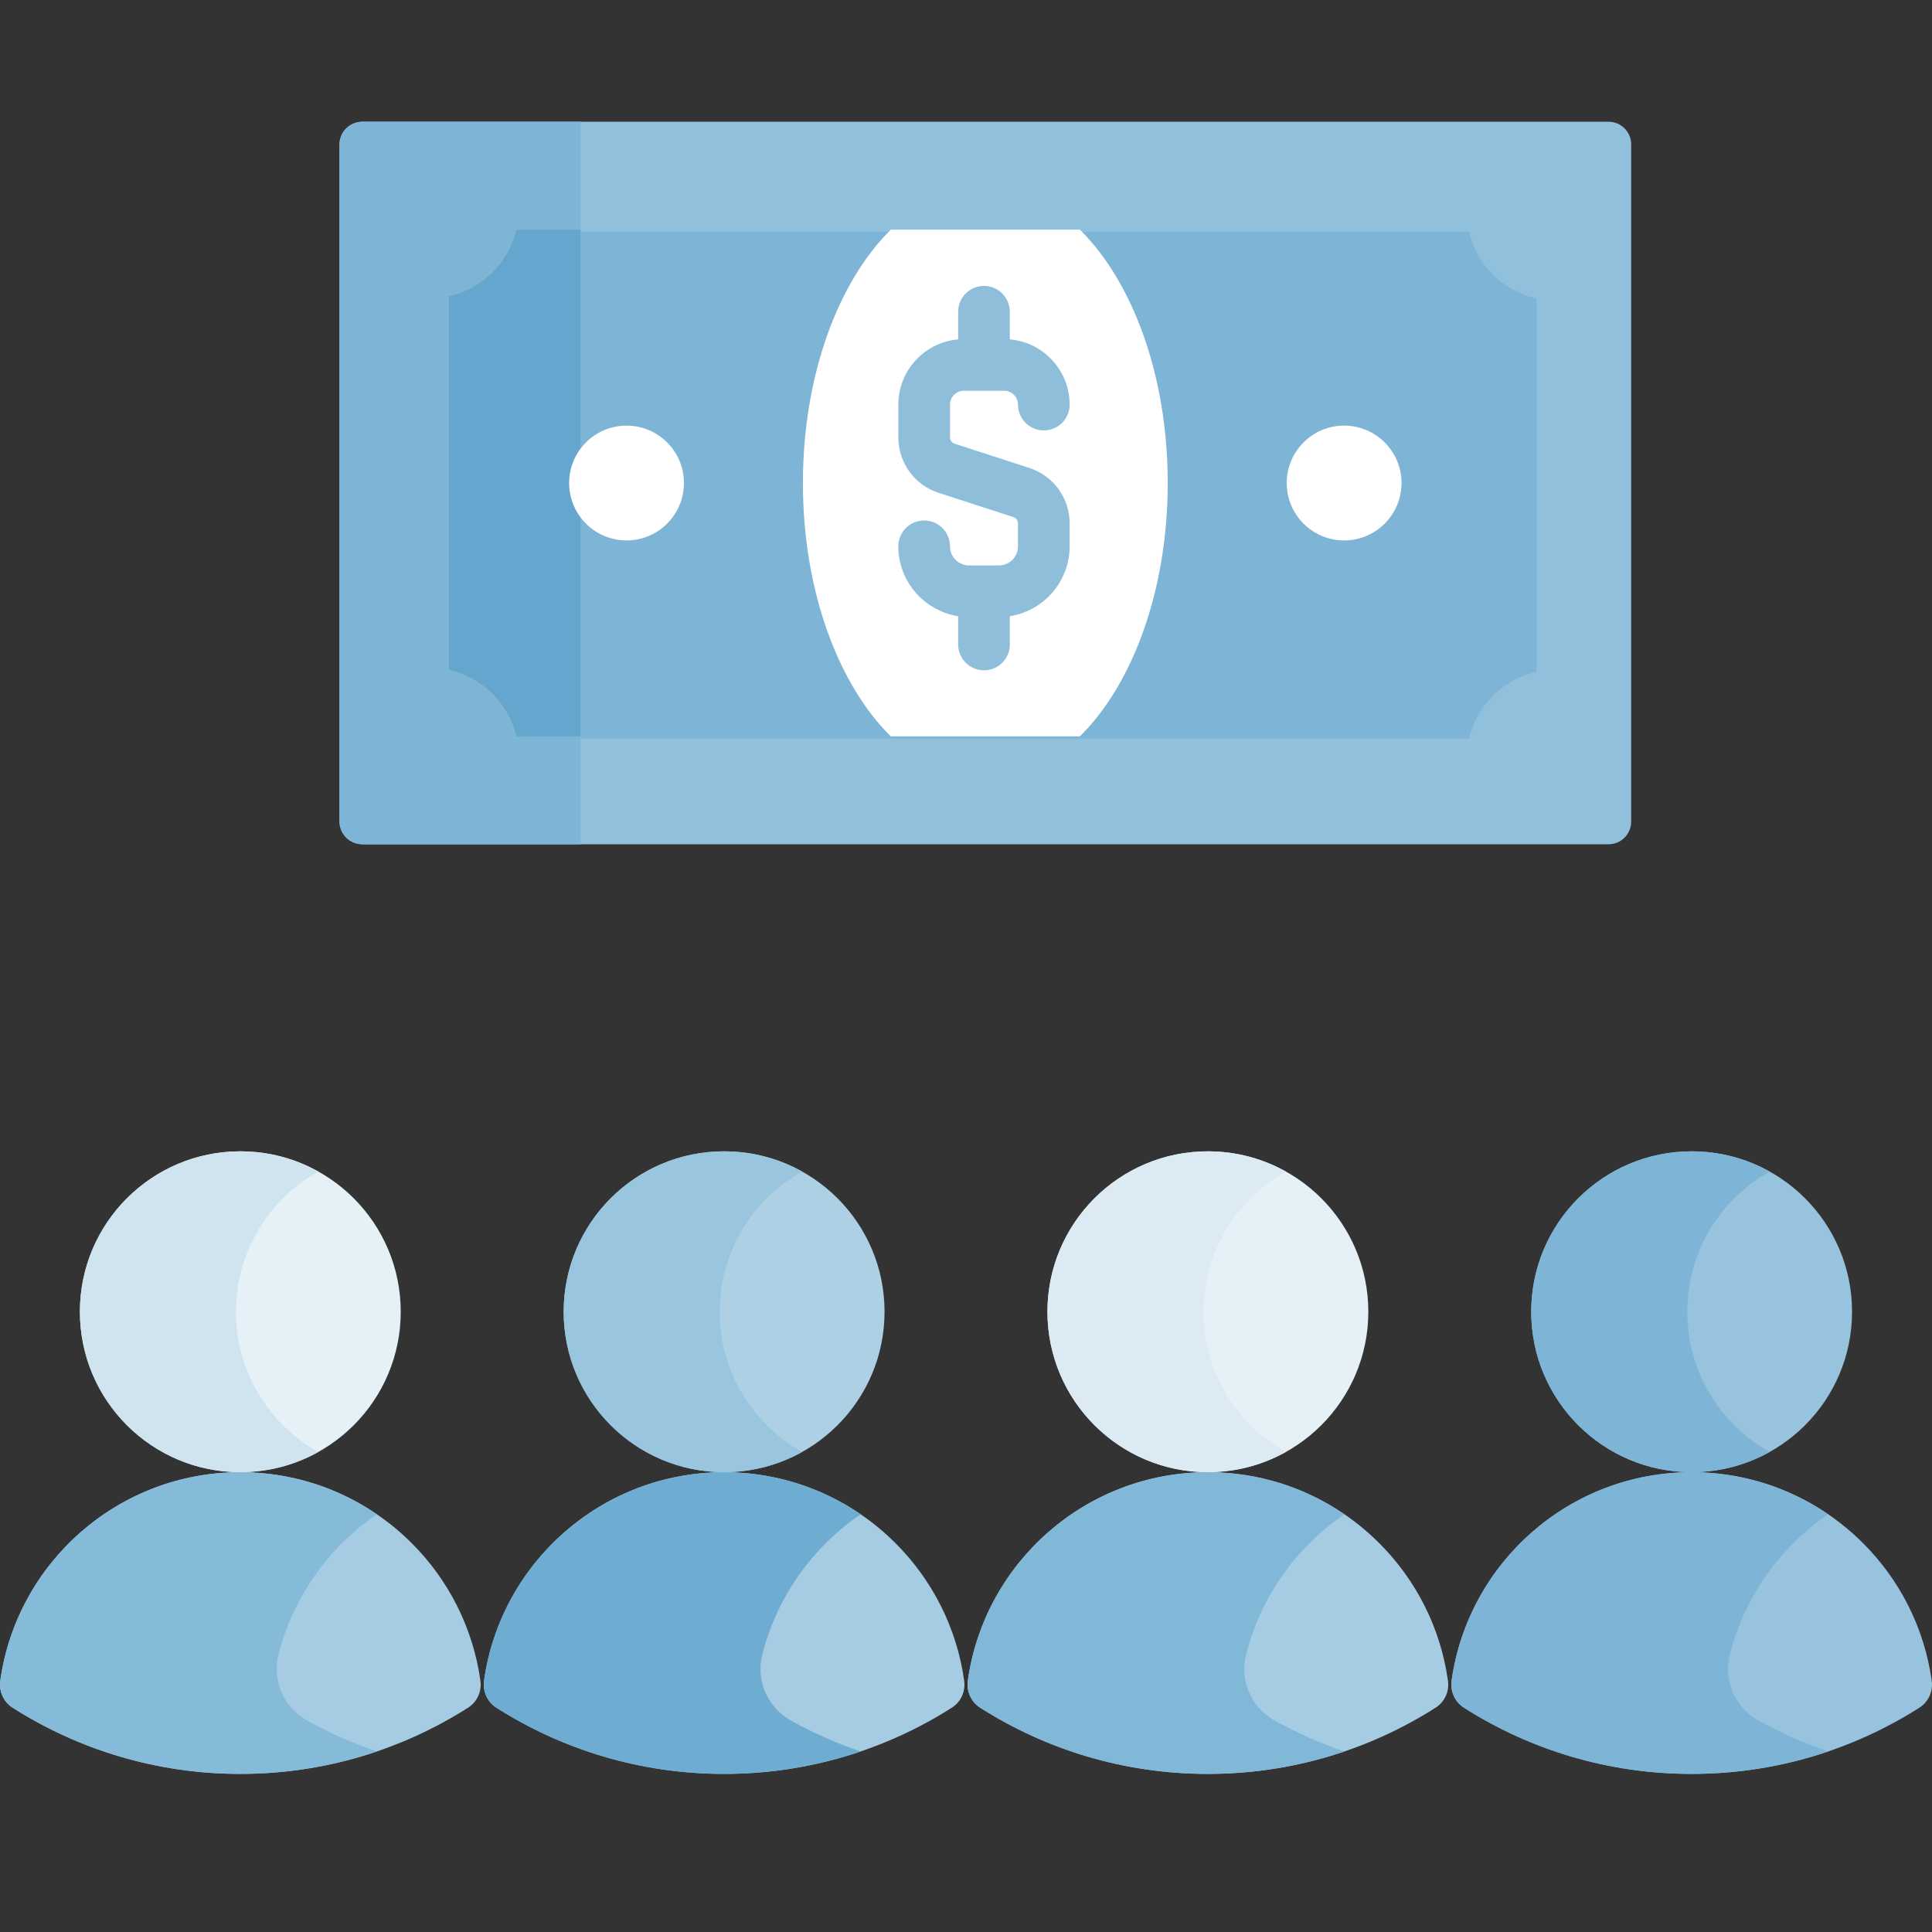 <?xml version="1.0" encoding="UTF-8"?> <svg xmlns="http://www.w3.org/2000/svg" width="50" height="50" viewBox="0 0 50 50" fill="none"><rect x="0" y="0" width="50" height="50" fill="#333333" stroke="none"/> <g clip-path="url(#clip0)"> <path d="M6.22 38.1C8.513 38.1 10.371 36.241 10.371 33.948C10.371 31.655 8.513 29.796 6.22 29.796C3.927 29.796 2.068 31.655 2.068 33.948C2.068 36.241 3.927 38.1 6.22 38.1Z" fill="#E6F1F7"></path> <path d="M8.239 37.576C7.642 37.91 6.953 38.1 6.22 38.1C3.927 38.1 2.068 36.241 2.068 33.948C2.068 31.655 3.927 29.796 6.22 29.796C6.953 29.796 7.642 29.986 8.239 30.32C6.967 31.029 6.107 32.388 6.107 33.948C6.107 35.508 6.967 36.867 8.239 37.576Z" fill="#D0E4F0"></path> <path d="M12.433 43.497C12.472 43.771 12.349 44.045 12.115 44.194C10.412 45.279 8.39 45.908 6.22 45.908C4.05 45.908 2.028 45.279 0.325 44.194C0.09 44.044 -0.032 43.77 0.007 43.494C0.435 40.446 3.053 38.1 6.22 38.1C7.954 38.1 9.52 38.801 10.656 39.938C11.597 40.877 12.24 42.115 12.433 43.497Z" fill="#A6CCE3"></path> <path d="M9.754 45.328C8.644 45.705 7.457 45.909 6.22 45.909C4.05 45.909 2.028 45.28 0.325 44.194C0.09 44.044 -0.032 43.77 0.007 43.495C0.435 40.446 3.052 38.101 6.22 38.101C7.531 38.101 8.746 38.502 9.753 39.19C8.51 40.039 7.589 41.322 7.207 42.822C7.037 43.491 7.342 44.188 7.944 44.524C8.518 44.844 9.123 45.114 9.754 45.328Z" fill="#86BAD9"></path> <path d="M18.74 38.1C21.033 38.1 22.892 36.241 22.892 33.948C22.892 31.655 21.033 29.796 18.74 29.796C16.447 29.796 14.588 31.655 14.588 33.948C14.588 36.241 16.447 38.1 18.74 38.1Z" fill="#ADD0E5"></path> <path d="M20.759 37.576C20.161 37.91 19.473 38.1 18.74 38.1C16.447 38.1 14.588 36.241 14.588 33.948C14.588 31.655 16.447 29.796 18.74 29.796C19.473 29.796 20.161 29.986 20.759 30.32C19.487 31.029 18.627 32.388 18.627 33.948C18.627 35.508 19.487 36.867 20.759 37.576Z" fill="#9AC5DF"></path> <path d="M24.953 43.497C24.992 43.771 24.869 44.045 24.635 44.194C22.932 45.279 20.91 45.908 18.74 45.908C16.57 45.908 14.548 45.279 12.845 44.194C12.61 44.044 12.489 43.77 12.527 43.494C12.955 40.446 15.572 38.1 18.74 38.1C20.474 38.1 22.04 38.801 23.176 39.938C24.117 40.877 24.76 42.115 24.953 43.497Z" fill="#A6CCE3"></path> <path d="M22.274 45.328C21.164 45.705 19.977 45.909 18.74 45.909C16.57 45.909 14.548 45.28 12.845 44.194C12.61 44.044 12.488 43.77 12.527 43.495C12.955 40.446 15.572 38.101 18.74 38.101C20.051 38.101 21.266 38.502 22.273 39.19C21.03 40.039 20.109 41.322 19.727 42.822C19.557 43.491 19.862 44.188 20.465 44.524C21.038 44.844 21.643 45.114 22.274 45.328Z" fill="#6FACD1"></path> <path d="M31.26 38.1C33.553 38.1 35.412 36.241 35.412 33.948C35.412 31.655 33.553 29.796 31.26 29.796C28.967 29.796 27.108 31.655 27.108 33.948C27.108 36.241 28.967 38.1 31.26 38.1Z" fill="#E6F1F7"></path> <path d="M33.279 37.576C32.681 37.91 31.993 38.1 31.26 38.1C28.967 38.1 27.108 36.241 27.108 33.948C27.108 31.655 28.967 29.796 31.26 29.796C31.993 29.796 32.681 29.986 33.279 30.32C32.007 31.029 31.147 32.388 31.147 33.948C31.147 35.508 32.007 36.867 33.279 37.576Z" fill="#DBEAF3"></path> <path d="M37.473 43.497C37.512 43.771 37.389 44.045 37.155 44.194C35.452 45.279 33.43 45.908 31.26 45.908C29.09 45.908 27.068 45.279 25.365 44.194C25.13 44.044 25.009 43.77 25.047 43.494C25.475 40.446 28.093 38.1 31.26 38.1C32.994 38.1 34.56 38.801 35.696 39.938C36.637 40.877 37.28 42.115 37.473 43.497Z" fill="#A6CCE3"></path> <path d="M34.793 45.328C33.684 45.705 32.496 45.909 31.259 45.909C29.089 45.909 27.067 45.28 25.364 44.194C25.13 44.044 25.008 43.77 25.047 43.495C25.475 40.446 28.092 38.101 31.259 38.101C32.571 38.101 33.786 38.502 34.792 39.19C33.55 40.039 32.628 41.322 32.247 42.822C32.076 43.491 32.381 44.188 32.984 44.524C33.558 44.844 34.163 45.114 34.793 45.328Z" fill="#81B7D7"></path> <path d="M43.78 38.1C46.073 38.1 47.931 36.241 47.931 33.948C47.931 31.655 46.073 29.796 43.78 29.796C41.487 29.796 39.628 31.655 39.628 33.948C39.628 36.241 41.487 38.1 43.78 38.1Z" fill="#97C3DE"></path> <path d="M45.799 37.576C45.201 37.91 44.513 38.1 43.78 38.1C41.487 38.1 39.628 36.241 39.628 33.948C39.628 31.655 41.487 29.796 43.78 29.796C44.513 29.796 45.201 29.986 45.799 30.32C44.527 31.029 43.667 32.388 43.667 33.948C43.667 35.508 44.527 36.867 45.799 37.576Z" fill="#7EB5D6"></path> <path d="M49.993 43.497C50.032 43.771 49.909 44.045 49.675 44.194C47.972 45.279 45.95 45.908 43.78 45.908C41.61 45.908 39.588 45.279 37.885 44.194C37.65 44.044 37.529 43.77 37.567 43.494C37.995 40.446 40.612 38.1 43.78 38.1C45.514 38.1 47.08 38.801 48.216 39.938C49.157 40.877 49.8 42.115 49.993 43.497Z" fill="#97C3DE"></path> <path d="M47.314 45.328C46.204 45.705 45.017 45.909 43.78 45.909C41.61 45.909 39.588 45.28 37.885 44.194C37.65 44.044 37.529 43.77 37.567 43.495C37.995 40.446 40.612 38.101 43.78 38.101C45.091 38.101 46.306 38.502 47.313 39.19C46.07 40.039 45.149 41.322 44.767 42.822C44.597 43.491 44.902 44.188 45.505 44.524C46.078 44.844 46.683 45.114 47.314 45.328Z" fill="#7EB5D6"></path> <path d="M41.627 21.85H9.373C9.048 21.85 8.785 21.587 8.785 21.262V3.738C8.785 3.413 9.048 3.15 9.373 3.15H41.627C41.952 3.15 42.215 3.413 42.215 3.738V21.262C42.215 21.587 41.952 21.85 41.627 21.85Z" fill="#91C0DC"></path> <path d="M15.025 3.149V21.851H9.409C9.064 21.851 8.785 21.571 8.785 21.227V3.773C8.785 3.429 9.064 3.149 9.409 3.149H15.025Z" fill="#7EB5D6"></path> <path d="M15.025 5.943V19.058H13.365C13.162 18.199 12.481 17.525 11.617 17.334V7.667C12.481 7.476 13.162 6.802 13.365 5.943H15.025Z" fill="#80D261"></path> <path d="M38.017 19.114C38.221 18.256 38.902 17.582 39.766 17.39V7.724C38.902 7.532 38.221 6.859 38.017 6H13.748C13.545 6.859 12.863 7.532 12 7.724V17.39C12.863 17.582 13.545 18.256 13.748 19.114H38.017Z" fill="#7EB5D6"></path> <path d="M15.025 5.943V19.058H13.365C13.162 18.199 12.481 17.525 11.617 17.334V7.667C12.481 7.476 13.162 6.802 13.365 5.943H15.025Z" fill="#64A6CE"></path> <path d="M27.946 5.943H23.055C21.691 7.286 20.779 9.721 20.779 12.5C20.779 15.28 21.691 17.714 23.055 19.058H27.946C29.31 17.714 30.221 15.28 30.221 12.5C30.221 9.721 29.31 7.286 27.946 5.943Z" fill="white"></path> <path d="M16.215 13.986C17.035 13.986 17.7 13.321 17.7 12.5C17.7 11.68 17.035 11.015 16.215 11.015C15.395 11.015 14.729 11.68 14.729 12.5C14.729 13.321 15.395 13.986 16.215 13.986Z" fill="white"></path> <path d="M34.786 13.986C35.606 13.986 36.271 13.321 36.271 12.5C36.271 11.68 35.606 11.015 34.786 11.015C33.965 11.015 33.3 11.68 33.3 12.5C33.3 13.321 33.965 13.986 34.786 13.986Z" fill="white"></path> <path d="M26.641 12.111L24.703 11.482C24.633 11.459 24.586 11.394 24.586 11.32V10.47C24.586 10.274 24.746 10.113 24.943 10.113H25.988C26.185 10.113 26.345 10.274 26.345 10.47C26.345 10.84 26.644 11.139 27.014 11.139C27.383 11.139 27.682 10.84 27.682 10.47C27.682 9.585 27 8.858 26.134 8.783V8.068C26.134 7.698 25.835 7.399 25.465 7.399C25.096 7.399 24.797 7.698 24.797 8.068V8.783C23.931 8.858 23.249 9.585 23.249 10.47V11.32C23.249 11.975 23.667 12.552 24.29 12.754L26.228 13.383C26.298 13.406 26.345 13.471 26.345 13.545V14.139C26.345 14.412 26.123 14.634 25.85 14.634H25.081C24.808 14.634 24.586 14.412 24.586 14.139C24.586 13.77 24.286 13.47 23.917 13.47C23.548 13.47 23.248 13.77 23.248 14.139C23.248 15.052 23.921 15.809 24.797 15.947V16.679C24.797 17.049 25.096 17.348 25.465 17.348C25.835 17.348 26.134 17.049 26.134 16.679V15.947C27.009 15.81 27.682 15.052 27.682 14.139V13.545C27.682 12.89 27.264 12.314 26.641 12.111Z" fill="#8FBEDB"></path> </g> <defs> <clipPath id="clip0"> <rect width="50" height="50" fill="white"></rect> </clipPath> </defs> </svg> 